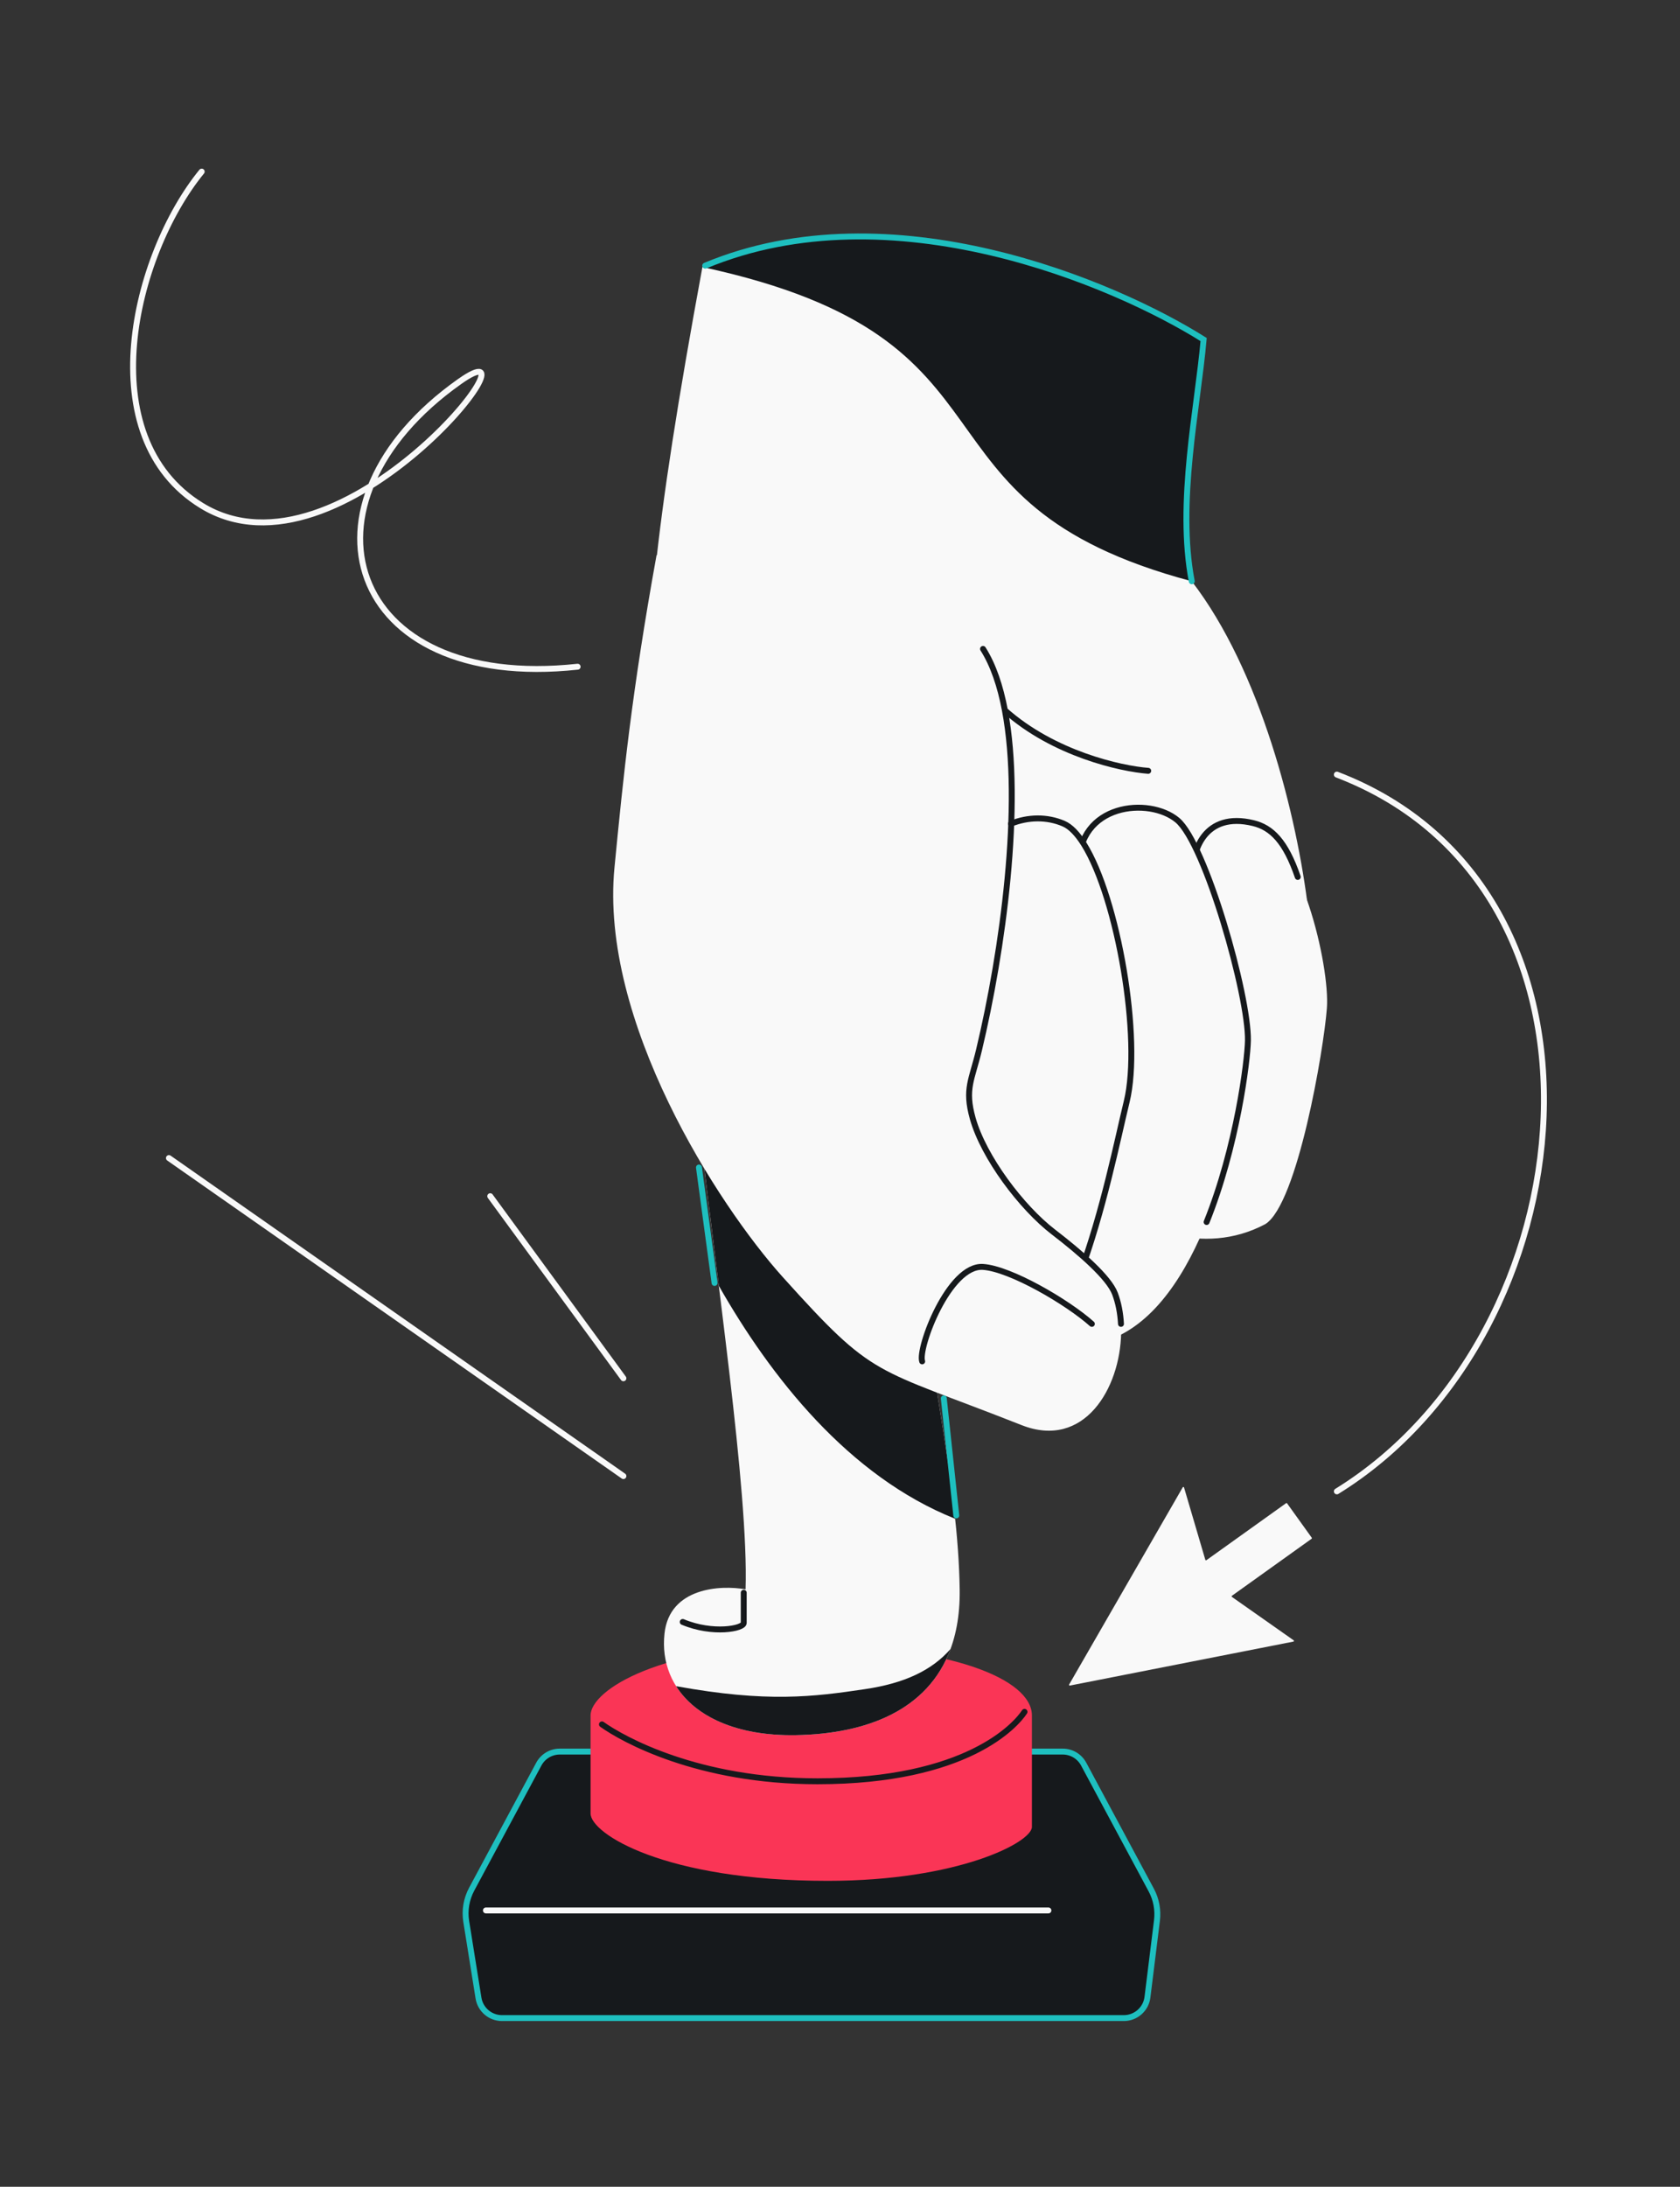 <svg width="568" height="739" viewBox="0 0 568 739" fill="none" xmlns="http://www.w3.org/2000/svg">
<rect x="0" y="0" width="568" height="739" fill="#333333" stroke="none"/>
<path d="M359.296 591.932H189.26C186.297 591.932 183.573 593.561 182.171 596.172L159.475 638.438C157.682 641.777 157.035 645.612 157.634 649.355L161.775 675.224C162.4 679.128 165.768 682 169.722 682H379.962C384.024 682 387.449 678.973 387.949 674.942L391.16 649.03C391.6 645.476 390.927 641.874 389.233 638.719L366.386 596.172C364.984 593.561 362.26 591.932 359.296 591.932Z" fill="#16191C" stroke="#1EBFBF" stroke-width="2"/>
<path d="M348.886 579.724V617.395C348.886 622.602 323.945 635.621 279.815 635.621C224.652 635.621 199.67 619.666 199.67 612.852V579.724C199.67 571.082 223.774 556.013 272.388 556.013C321.001 556.013 348.886 567.37 348.886 579.724Z" fill="#FA3556"/>
<path d="M203.516 582.742C210.63 587.806 235.936 601.971 276.393 601.971C326.965 601.971 343.502 582.934 346.386 578.512" stroke="#16191C" stroke-width="2" stroke-linecap="round"/>
<path d="M164.289 645.622H354.462" stroke="#F9F9F9" stroke-width="2" stroke-linecap="round"/>
<path d="M422.369 386.035C401.886 430.762 335.912 437.95 310.108 441.411C278.185 441.411 246.75 374.302 237.173 368.533C224.359 247.986 203.965 271.557 237.484 90.254C300.265 64.058 376.614 95.668 406.94 114.748C404.898 137.907 397.848 169.894 402.926 196.435C426.193 226.624 438.499 275.466 442.345 307.77C446.435 342.127 442.853 341.309 422.369 386.035Z" fill="#F9F9F9"/>
<path d="M237.484 90.254C300.265 64.058 376.614 95.668 406.94 114.748C404.898 137.907 397.848 169.894 402.926 196.435C301.984 169.55 351.304 114.748 237.484 90.254Z" fill="#16191C"/>
<path d="M427.848 413.653C406.25 425.177 383.769 414.011 375.227 406.987L375.073 405.396C384.683 371.975 403.787 303.377 403.319 296.354C402.733 287.575 406.855 274.858 423.32 278.88C439.785 282.903 449.664 326.656 448.616 340.681C447.569 354.706 438.693 406.709 427.848 413.653Z" fill="#F9F9F9"/>
<path d="M375.227 406.988L375.073 405.397C384.683 371.976 403.787 303.378 403.319 296.355C402.733 287.576 407.286 274.151 423.752 278.174C429.892 279.674 434.636 284.287 438.768 296.355" stroke="#16191C" stroke-width="2" stroke-linecap="round"/>
<path d="M369.36 454.242C336.705 459.607 321.46 435.919 317.92 423.404L364.576 366.231C364.761 348.904 365.056 309.977 364.75 292.887C364.368 271.524 388.524 269.198 398.059 277.168C407.593 285.137 422.21 336.457 421.917 351.68C421.772 359.2 417.611 391.95 405.578 418.529C397.471 436.436 385.792 451.542 369.36 454.242Z" fill="#F9F9F9"/>
<path d="M364.75 292.887C364.368 271.524 388.523 269.199 398.058 277.168C407.593 285.138 422.21 336.458 421.917 351.681C421.782 358.684 418.164 387.567 407.949 412.971" stroke="#16191C" stroke-width="2" stroke-linecap="round"/>
<path d="M330.491 469.932C305.821 469.209 294.353 442.322 291.703 428.969C290.404 422.424 290.827 421.57 289.575 410.999C288.323 400.428 324.67 383.149 326.059 361.228C327.177 343.587 325.798 314.834 326.059 301.631C326.441 282.291 345.562 272.255 359.645 278.359C361.992 279.376 364.285 281.805 366.456 285.274C377.96 303.65 386.067 351.188 380.926 372.311C374.814 397.421 361.328 470.836 330.491 469.932Z" fill="#F9F9F9"/>
<path d="M326.059 361.227C324.67 383.148 288.323 400.427 289.575 410.998C290.827 421.569 290.404 422.423 291.703 428.968C294.353 442.321 305.821 469.208 330.491 469.931C361.329 470.835 374.814 397.42 380.926 372.31C386.067 351.187 377.961 303.649 366.456 285.273C364.285 281.805 361.993 279.375 359.645 278.358C354 275.911 347.545 276.058 341.812 278.358" stroke="#16191C" stroke-width="2" stroke-linecap="round"/>
<path d="M252.078 537.104C253.142 503.542 241.725 429.185 236.403 379.108L310.092 419.104L313.818 444.675C313.818 461.989 323.931 501.145 324.463 537.104C324.995 573.064 299.447 585.849 269.109 586.382C238.771 586.915 222.538 571.466 224.667 552.021C226.37 536.465 243.65 535.595 252.078 537.104Z" fill="#F9F9F9"/>
<path d="M286.334 406.208C295.029 414.312 303.627 422.607 311.804 430.843L313.819 444.675C313.819 451.971 315.615 463.145 317.733 476.323C319.539 487.565 321.58 500.264 322.941 513.26C286.896 498.91 260.579 465.341 243.026 434.514C242.748 432.272 242.47 430.034 242.193 427.803C240.051 410.577 237.966 393.798 236.404 379.108L286.334 406.208Z" fill="#16191C"/>
<path d="M321.38 557.253C313.749 578.01 292.903 585.964 269.111 586.382C248.982 586.735 235.062 580.053 228.595 569.837C259.453 575.43 274.89 573.443 292.553 570.819C305.685 568.869 315.036 564.545 321.38 557.253Z" fill="#16191C"/>
<path d="M230.827 548.131C240.974 552.395 251.45 550.393 251.45 548.47V538.261" stroke="#16191C" stroke-width="2" stroke-linecap="round"/>
<path d="M207.753 293.156C210.752 262.39 213.522 234.316 221.983 187.589C221.983 187.589 296.89 213.185 322.165 266.236C339.663 302.963 335.817 340.074 326.972 370.071C326.972 370.071 329.854 386.241 339.279 404.299C339.279 404.299 372.913 426.391 376.967 437.18C378.452 441.131 379.132 445.722 379.053 450.448C378.74 469.145 366.552 489.954 345.369 481.599C294.668 461.601 296.013 466.408 264.671 431.604C242.665 407.168 202.696 345.051 207.753 293.156Z" fill="#F9F9F9"/>
<path d="M369.149 447.399C360.817 439.964 341.586 428.758 332.356 428.143C320.819 427.374 310.243 455.64 311.781 460.063M332.356 219.298C335.797 224.721 338.196 231.819 339.75 240.04M388.206 260.495C378.914 259.794 356.214 254.723 339.75 240.04M339.75 240.04C345.819 272.154 338.991 321.401 330.99 354.884C328.586 364.944 326.079 367.983 328.872 377.941V377.941C332.547 391.048 345.366 408.072 356.166 416.358C365.208 423.296 374.907 431.698 376.967 437.181C378.13 440.275 378.799 443.762 378.997 447.399" stroke="#16191C" stroke-width="2" stroke-linecap="round"/>
<path d="M238.424 89.784C301.206 63.587 376.614 95.668 406.94 114.748C404.898 137.907 397.848 169.894 402.926 196.435M241.588 433.565L236.315 394.547M323.315 512.129L319.097 472.583" stroke="#1EBFBF" stroke-width="2" stroke-linecap="round"/>
<path d="M57.114 391.363L210.771 498.831M165.747 404.25L210.771 465.784" stroke="#F9F9F9" stroke-width="2" stroke-linecap="round" stroke-linejoin="round"/>
<path d="M68.192 58C45.098 86.302 30.312 147.699 68.192 170.873C115.543 199.841 185.822 107.445 155.418 128.92C97.227 170.023 117.038 233.803 195.292 225.312M451.983 261.772C552.666 300.228 537.713 451.059 451.983 504" stroke="#F9F9F9" stroke-width="2" stroke-linecap="round" stroke-linejoin="round"/>
<path d="M400.315 502.675C400.256 502.474 399.985 502.442 399.881 502.624L361.466 569.276C361.364 569.453 361.518 569.668 361.718 569.628L437.297 554.766C437.502 554.726 437.559 554.459 437.387 554.338L416.509 539.669C416.375 539.575 416.374 539.376 416.508 539.281L443.451 520.008C443.559 519.932 443.583 519.783 443.506 519.676L435.154 508.043C435.077 507.937 434.929 507.912 434.822 507.989L407.882 527.255C407.749 527.35 407.561 527.286 407.515 527.129L400.315 502.675Z" fill="#F9F9F9"/>
</svg>

